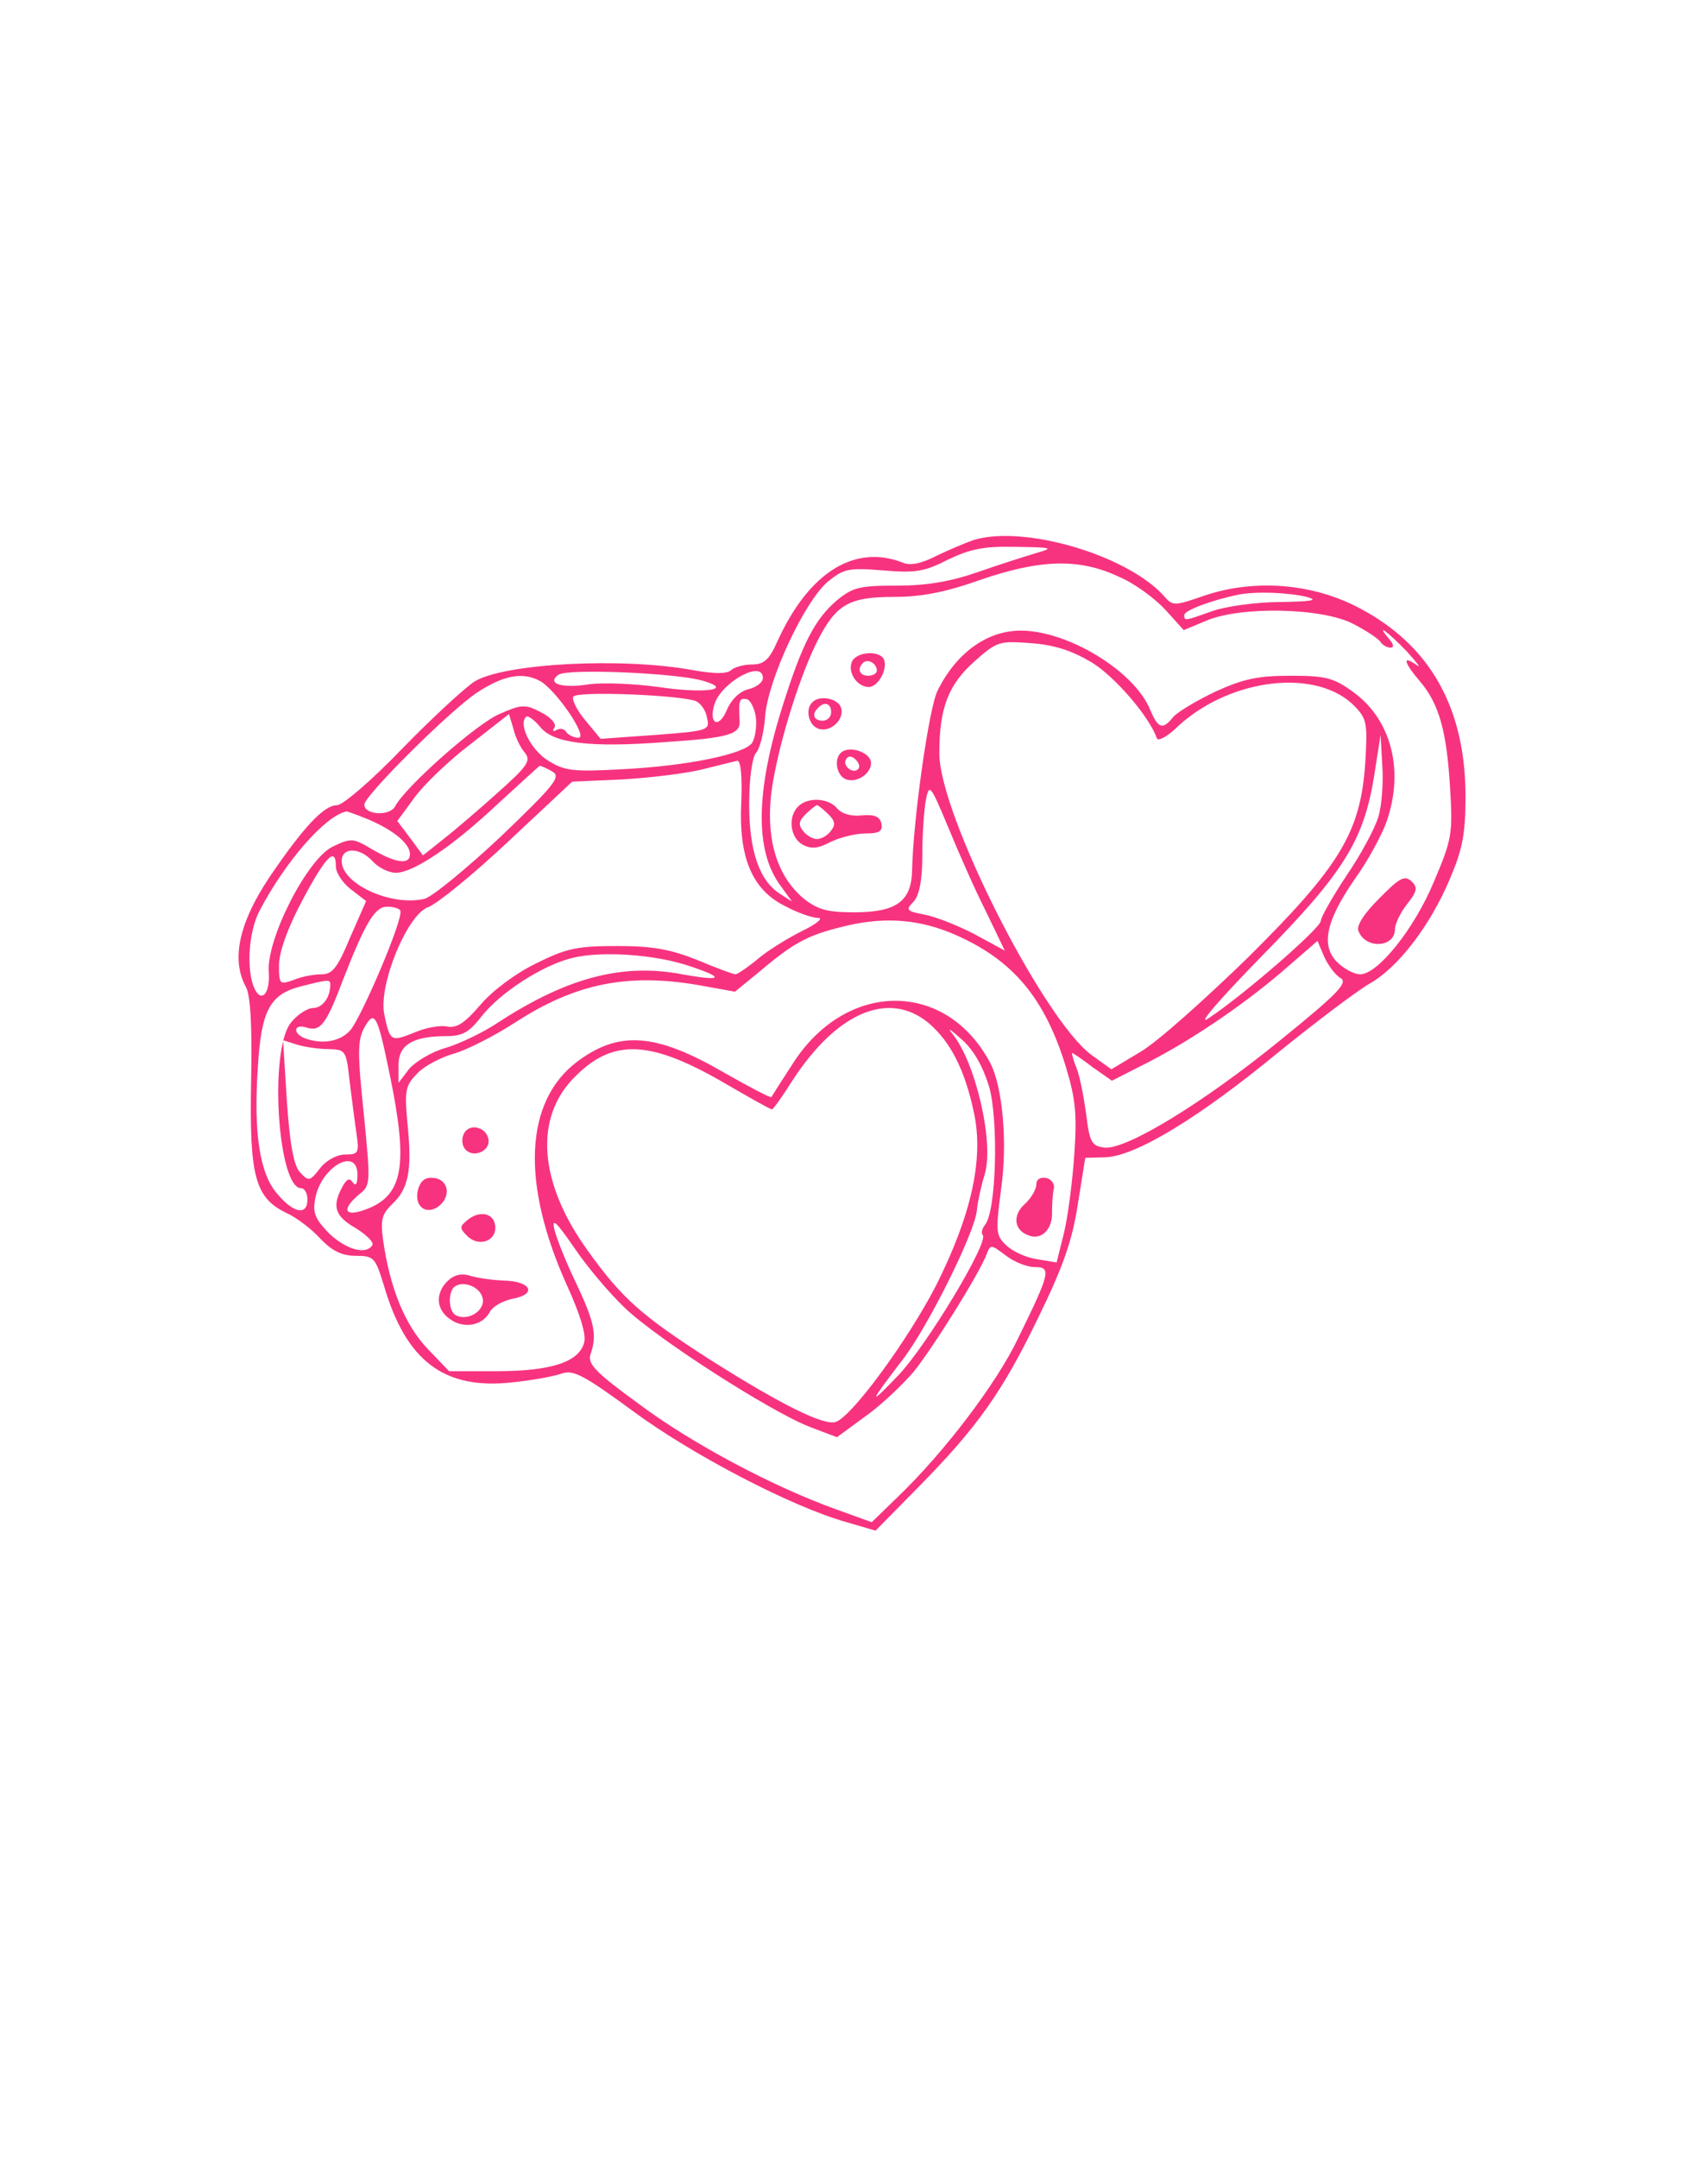 <svg xmlns="http://www.w3.org/2000/svg" xmlns:xlink="http://www.w3.org/1999/xlink" width="38px" height="48px" viewBox="0 0 38 47"><g id="surface1"><path style=" stroke:none;fill-rule:nonzero;fill:rgb(96.863%,20%,49.804%);fill-opacity:1;" d="M 21.66 11.512 C 21.484 11.574 21.117 11.727 20.836 11.863 C 20.496 12.039 20.242 12.09 20.078 12.012 C 19.012 11.602 18 12.227 17.301 13.754 C 17.113 14.18 17 14.281 16.719 14.281 C 16.543 14.281 16.328 14.344 16.266 14.406 C 16.176 14.492 15.898 14.492 15.414 14.406 C 13.844 14.117 11.234 14.254 10.562 14.656 C 10.348 14.793 9.613 15.469 8.941 16.16 C 8.27 16.859 7.625 17.41 7.5 17.41 C 7.234 17.41 6.828 17.812 6.156 18.777 C 5.332 19.93 5.117 20.809 5.473 21.457 C 5.574 21.645 5.613 22.348 5.586 23.574 C 5.547 25.668 5.676 26.145 6.371 26.48 C 6.598 26.582 6.941 26.844 7.133 27.059 C 7.398 27.332 7.613 27.434 7.918 27.434 C 8.32 27.434 8.348 27.473 8.539 28.086 C 9.031 29.777 9.879 30.414 11.387 30.25 C 11.844 30.203 12.336 30.113 12.504 30.051 C 12.754 29.965 12.996 30.09 14.086 30.891 C 15.391 31.855 17.621 33.02 18.836 33.359 L 19.48 33.547 L 20.418 32.594 C 21.762 31.23 22.305 30.453 23.105 28.797 C 23.648 27.684 23.852 27.109 23.977 26.305 L 24.145 25.254 L 24.598 25.242 C 25.27 25.215 26.676 24.363 28.438 22.91 C 29.273 22.234 30.184 21.547 30.465 21.383 C 31.098 21.031 31.82 20.094 32.262 19.039 C 32.539 18.391 32.605 18.039 32.605 17.223 C 32.605 15.246 31.82 13.855 30.246 13.027 C 29.211 12.477 27.93 12.375 26.828 12.738 C 26.105 12.988 26.094 12.988 25.879 12.738 C 25.043 11.836 22.773 11.172 21.66 11.512 Z M 23.055 11.801 C 22.812 11.875 22.219 12.062 21.75 12.227 C 21.141 12.438 20.609 12.527 19.949 12.527 C 19.125 12.527 18.977 12.562 18.621 12.852 C 18.137 13.266 17.859 13.793 17.43 15.145 C 16.809 17.086 16.785 18.426 17.367 19.203 L 17.621 19.555 L 17.367 19.391 C 16.898 19.102 16.668 18.438 16.668 17.387 C 16.668 16.824 16.734 16.348 16.82 16.246 C 16.91 16.148 17 15.77 17.023 15.434 C 17.086 14.617 17.898 12.879 18.418 12.438 C 18.773 12.152 18.875 12.125 19.645 12.188 C 20.367 12.25 20.57 12.215 21.09 11.949 C 21.586 11.711 21.887 11.648 22.598 11.664 C 23.422 11.676 23.457 11.688 23.055 11.801 Z M 24.891 12.328 C 25.246 12.477 25.699 12.816 25.93 13.066 L 26.336 13.516 L 26.816 13.316 C 27.574 12.977 29.426 13.016 30.109 13.379 C 30.398 13.527 30.664 13.703 30.715 13.781 C 30.754 13.844 30.855 13.906 30.934 13.906 C 31.02 13.906 31.008 13.828 30.906 13.715 C 30.59 13.34 30.867 13.543 31.301 13.992 C 31.527 14.242 31.629 14.379 31.516 14.293 C 31.184 14.055 31.234 14.242 31.602 14.668 C 32.02 15.168 32.188 15.77 32.262 17.035 C 32.324 18.039 32.301 18.176 31.906 19.102 C 31.465 20.168 30.652 21.172 30.262 21.172 C 30.121 21.172 29.895 21.043 29.754 20.906 C 29.387 20.543 29.488 20.004 30.133 19.066 C 30.426 18.664 30.742 18.074 30.844 17.789 C 31.25 16.648 30.957 15.508 30.109 14.895 C 29.664 14.57 29.488 14.531 28.703 14.531 C 27.98 14.531 27.652 14.605 27.043 14.883 C 26.625 15.082 26.207 15.332 26.105 15.445 C 25.867 15.746 25.766 15.707 25.586 15.281 C 25.23 14.418 23.75 13.527 22.711 13.527 C 21.965 13.527 21.281 14.016 20.863 14.855 C 20.672 15.207 20.316 17.727 20.293 18.852 C 20.281 19.555 19.938 19.793 19 19.793 C 18.391 19.793 18.188 19.73 17.871 19.48 C 17.301 18.992 17.051 18.215 17.152 17.211 C 17.254 16.285 17.746 14.633 18.188 13.754 C 18.605 12.941 18.887 12.777 19.898 12.777 C 20.496 12.777 21.027 12.676 21.801 12.402 C 23.141 11.938 24.016 11.914 24.891 12.328 Z M 29.07 12.777 C 29.348 12.852 29.195 12.879 28.488 12.891 C 27.957 12.891 27.27 12.988 26.98 13.09 C 26.348 13.316 26.348 13.316 26.348 13.18 C 26.348 13.078 26.953 12.852 27.551 12.727 C 27.941 12.652 28.652 12.676 29.07 12.777 Z M 24.281 14.23 C 24.801 14.543 25.574 15.445 25.738 15.922 C 25.766 15.996 25.98 15.883 26.219 15.645 C 27.398 14.57 29.324 14.355 30.148 15.219 C 30.414 15.496 30.426 15.609 30.375 16.461 C 30.273 18.012 29.816 18.766 27.754 20.809 C 26.801 21.734 25.738 22.688 25.371 22.898 L 24.727 23.285 L 24.293 22.973 C 23.219 22.195 20.898 17.613 20.898 16.258 C 20.898 15.246 21.102 14.73 21.672 14.219 C 22.18 13.766 22.23 13.754 22.926 13.805 C 23.457 13.844 23.84 13.969 24.281 14.23 Z M 15.645 14.645 C 16.34 14.844 15.668 14.934 14.645 14.781 C 14.109 14.707 13.426 14.68 13.121 14.719 C 12.504 14.82 12.148 14.707 12.426 14.508 C 12.629 14.367 15.074 14.469 15.645 14.645 Z M 16.973 14.582 C 16.973 14.68 16.82 14.793 16.645 14.832 C 16.453 14.883 16.266 15.059 16.164 15.309 C 15.984 15.723 15.758 15.594 15.898 15.156 C 16.062 14.668 16.973 14.168 16.973 14.582 Z M 12.008 14.645 C 12.363 14.832 13.098 15.91 12.871 15.91 C 12.77 15.91 12.641 15.848 12.602 15.785 C 12.551 15.707 12.465 15.695 12.387 15.734 C 12.301 15.785 12.285 15.758 12.336 15.684 C 12.387 15.609 12.262 15.457 12.035 15.344 C 11.68 15.156 11.602 15.168 11.109 15.383 C 10.59 15.609 9.02 17 8.789 17.438 C 8.664 17.664 8.105 17.625 8.105 17.398 C 8.105 17.199 10.02 15.297 10.613 14.906 C 11.199 14.52 11.629 14.441 12.008 14.645 Z M 15.48 15.094 C 15.594 15.145 15.707 15.309 15.73 15.469 C 15.797 15.746 15.758 15.758 14.578 15.848 L 13.363 15.934 L 13.02 15.52 C 12.832 15.297 12.719 15.059 12.754 14.996 C 12.832 14.867 15.098 14.957 15.48 15.094 Z M 16.82 15.484 C 16.836 15.684 16.797 15.922 16.734 16.023 C 16.566 16.273 15.301 16.535 13.871 16.609 C 12.742 16.672 12.566 16.648 12.199 16.422 C 11.816 16.184 11.527 15.621 11.703 15.445 C 11.742 15.406 11.883 15.508 12.02 15.672 C 12.312 16.035 13.121 16.133 14.781 16.008 C 16.266 15.91 16.492 15.832 16.453 15.496 C 16.43 15.07 16.453 15.008 16.633 15.059 C 16.707 15.094 16.797 15.281 16.82 15.484 Z M 11.68 16.246 C 11.816 16.422 11.742 16.535 11.082 17.125 C 10.664 17.5 10.121 17.965 9.867 18.164 L 9.41 18.527 L 9.133 18.152 L 8.84 17.762 L 9.223 17.238 C 9.426 16.961 9.98 16.422 10.461 16.059 L 11.324 15.383 L 11.426 15.723 C 11.465 15.895 11.578 16.133 11.68 16.246 Z M 30.664 17.676 C 30.59 17.926 30.273 18.516 29.957 18.977 C 29.641 19.453 29.387 19.906 29.387 19.98 C 29.387 20.145 27.652 21.645 26.891 22.148 C 26.613 22.336 27.094 21.77 28.059 20.781 C 29.906 18.902 30.348 18.188 30.578 16.723 L 30.715 15.848 L 30.754 16.535 C 30.781 16.91 30.742 17.426 30.664 17.676 Z M 16.492 17.336 C 16.43 18.578 16.734 19.293 17.469 19.656 C 17.746 19.805 18.074 19.918 18.203 19.918 C 18.328 19.918 18.164 20.055 17.848 20.207 C 17.531 20.367 17.074 20.645 16.859 20.832 C 16.633 21.02 16.402 21.172 16.367 21.172 C 16.316 21.172 15.934 21.031 15.516 20.855 C 14.922 20.617 14.527 20.543 13.73 20.543 C 12.832 20.543 12.602 20.594 11.918 20.934 C 11.465 21.156 10.957 21.535 10.691 21.848 C 10.348 22.246 10.172 22.371 9.957 22.336 C 9.805 22.297 9.461 22.359 9.207 22.473 C 8.703 22.672 8.676 22.672 8.551 22.07 C 8.41 21.422 9.059 19.844 9.523 19.68 C 9.727 19.605 10.527 18.953 11.312 18.215 L 12.73 16.887 L 13.871 16.836 C 14.504 16.797 15.301 16.699 15.645 16.609 C 15.996 16.523 16.34 16.434 16.402 16.422 C 16.48 16.41 16.516 16.773 16.492 17.336 Z M 12.285 16.66 C 12.488 16.773 12.363 16.938 11.148 18.102 C 10.387 18.816 9.625 19.441 9.449 19.492 C 8.703 19.668 7.602 19.164 7.602 18.652 C 7.602 18.34 8.004 18.34 8.297 18.664 C 8.422 18.801 8.652 18.914 8.805 18.914 C 9.195 18.914 10.07 18.328 11.082 17.375 C 11.578 16.922 11.984 16.547 12.008 16.535 C 12.035 16.535 12.16 16.586 12.285 16.66 Z M 21.926 19.754 L 22.355 20.645 L 21.684 20.281 C 21.305 20.082 20.812 19.891 20.57 19.844 C 20.164 19.766 20.141 19.742 20.328 19.555 C 20.457 19.402 20.52 19.078 20.52 18.516 C 20.52 18.062 20.559 17.512 20.598 17.301 C 20.672 16.922 20.699 16.949 21.09 17.887 C 21.316 18.438 21.684 19.277 21.926 19.754 Z M 8.195 17.727 C 8.754 17.965 9.121 18.266 9.121 18.5 C 9.121 18.738 8.816 18.703 8.297 18.402 C 7.852 18.137 7.816 18.137 7.41 18.328 C 6.84 18.59 5.914 20.406 5.98 21.133 C 6.016 21.645 5.777 21.848 5.625 21.395 C 5.484 20.945 5.547 20.191 5.777 19.754 C 6.348 18.664 7.234 17.648 7.703 17.551 C 7.715 17.539 7.941 17.625 8.195 17.727 Z M 7.473 18.777 C 7.473 18.914 7.625 19.141 7.801 19.277 L 8.145 19.543 L 7.789 20.355 C 7.512 21.02 7.398 21.172 7.156 21.172 C 6.992 21.172 6.715 21.219 6.535 21.297 C 6.219 21.406 6.207 21.395 6.207 20.969 C 6.207 20.68 6.398 20.145 6.727 19.527 C 7.246 18.551 7.473 18.312 7.473 18.777 Z M 8.906 19.754 C 8.992 19.906 8.043 22.133 7.789 22.422 C 7.562 22.672 7.168 22.734 6.789 22.598 C 6.496 22.484 6.535 22.262 6.828 22.359 C 7.133 22.449 7.258 22.285 7.637 21.281 C 8.121 20.043 8.336 19.668 8.613 19.668 C 8.738 19.668 8.879 19.703 8.906 19.754 Z M 21.254 20.293 C 22.535 20.855 23.242 21.695 23.711 23.223 C 23.926 23.926 23.965 24.277 23.902 25.168 C 23.863 25.754 23.762 26.543 23.676 26.906 L 23.508 27.582 L 23.066 27.508 C 22.824 27.473 22.52 27.332 22.383 27.195 C 22.152 26.98 22.152 26.883 22.27 25.969 C 22.422 24.914 22.305 23.688 22.039 23.16 C 21.066 21.297 18.836 21.297 17.645 23.148 C 17.391 23.539 17.176 23.875 17.164 23.902 C 17.137 23.926 16.668 23.676 16.098 23.352 C 14.578 22.473 13.77 22.422 12.844 23.113 C 11.664 24 11.59 25.828 12.617 28.098 C 12.906 28.734 13.047 29.188 12.996 29.363 C 12.883 29.801 12.25 30 11.047 30 L 9.992 30 L 9.5 29.488 C 9.008 28.961 8.676 28.16 8.523 27.082 C 8.461 26.633 8.5 26.508 8.715 26.293 C 9.082 25.957 9.172 25.555 9.07 24.539 C 8.992 23.727 9.02 23.648 9.297 23.363 C 9.461 23.199 9.828 23.012 10.094 22.938 C 10.375 22.859 10.996 22.547 11.477 22.234 C 12.793 21.383 13.945 21.145 15.504 21.406 L 16.352 21.559 L 16.949 21.07 C 17.707 20.43 18.023 20.281 18.875 20.082 C 19.723 19.891 20.48 19.953 21.254 20.293 Z M 29.828 21.258 C 29.996 21.359 29.754 21.609 28.5 22.625 C 26.766 24.039 25.055 25.078 24.574 25.027 C 24.293 24.992 24.242 24.914 24.168 24.301 C 24.117 23.926 24.027 23.449 23.953 23.262 C 23.875 23.074 23.84 22.922 23.852 22.922 C 23.875 22.922 24.078 23.062 24.309 23.238 L 24.738 23.539 L 25.383 23.211 C 26.398 22.711 27.602 21.898 28.5 21.133 L 29.312 20.43 L 29.461 20.781 C 29.551 20.98 29.715 21.195 29.828 21.258 Z M 15.363 20.996 C 16.148 21.258 16.062 21.332 15.176 21.172 C 13.855 20.918 12.617 21.246 11.098 22.234 C 10.742 22.473 10.211 22.723 9.906 22.812 C 9.602 22.898 9.246 23.113 9.105 23.273 L 8.867 23.586 L 8.867 23.188 C 8.867 22.734 9.195 22.547 9.941 22.547 C 10.285 22.547 10.438 22.461 10.703 22.121 C 11.121 21.582 12.07 20.969 12.73 20.809 C 13.387 20.645 14.594 20.73 15.363 20.996 Z M 7.348 21.406 C 7.348 21.695 7.168 21.922 6.965 21.922 C 6.84 21.922 6.613 22.07 6.473 22.246 C 5.98 22.859 6.18 25.93 6.699 25.93 C 6.777 25.93 6.84 26.043 6.84 26.18 C 6.84 26.543 6.535 26.492 6.168 26.055 C 5.777 25.605 5.637 24.703 5.738 23.223 C 5.812 21.984 6.004 21.621 6.676 21.445 C 7.32 21.281 7.348 21.281 7.348 21.406 Z M 20.648 22.246 C 21.152 22.672 21.469 23.301 21.672 24.266 C 21.887 25.293 21.609 26.531 20.824 28.098 C 20.203 29.301 18.961 31.004 18.594 31.129 C 18.328 31.215 17.391 30.754 15.77 29.727 C 14.273 28.762 13.844 28.387 13.086 27.332 C 11.984 25.816 11.867 24.352 12.805 23.438 C 13.656 22.586 14.492 22.637 16.176 23.625 C 16.695 23.926 17.137 24.176 17.176 24.176 C 17.203 24.176 17.418 23.875 17.645 23.512 C 18.633 22.008 19.773 21.535 20.648 22.246 Z M 8.676 23.426 C 9.094 25.465 8.969 26.117 8.094 26.418 C 7.652 26.57 7.602 26.395 7.992 26.066 C 8.246 25.867 8.246 25.828 8.094 24.277 C 7.953 22.938 7.953 22.637 8.105 22.359 C 8.336 21.945 8.398 22.07 8.676 23.426 Z M 22.004 23.664 C 22.219 24.414 22.168 26.445 21.914 26.746 C 21.852 26.82 21.824 26.934 21.863 26.969 C 22.016 27.109 20.621 29.426 19.988 30.09 C 19.305 30.805 19.328 30.727 20.078 29.75 C 20.648 29.012 21.699 26.895 21.734 26.418 C 21.75 26.242 21.824 25.895 21.902 25.641 C 22.129 24.953 21.711 23.125 21.18 22.484 C 21.066 22.348 21.152 22.398 21.383 22.609 C 21.66 22.848 21.863 23.211 22.004 23.664 Z M 7.309 22.836 C 7.688 22.848 7.703 22.859 7.777 23.539 C 7.828 23.926 7.891 24.453 7.93 24.703 C 7.992 25.141 7.98 25.18 7.688 25.18 C 7.5 25.18 7.258 25.305 7.117 25.492 C 6.891 25.781 6.867 25.781 6.676 25.578 C 6.535 25.43 6.449 24.953 6.383 24 L 6.297 22.637 L 6.598 22.734 C 6.766 22.785 7.082 22.836 7.309 22.836 Z M 7.953 25.629 C 7.953 25.828 7.918 25.895 7.852 25.805 C 7.777 25.691 7.715 25.719 7.613 25.906 C 7.383 26.332 7.449 26.555 7.918 26.82 C 8.156 26.969 8.32 27.133 8.285 27.195 C 8.145 27.422 7.703 27.297 7.32 26.934 C 7.004 26.605 6.953 26.48 7.016 26.145 C 7.156 25.441 7.953 25.004 7.953 25.629 Z M 13.895 28.586 C 14.605 29.273 17.164 30.914 18.023 31.242 L 18.621 31.469 L 19.254 31.004 C 19.609 30.754 20.078 30.301 20.316 30.027 C 20.746 29.5 21.785 27.836 21.953 27.395 C 22.039 27.172 22.051 27.184 22.371 27.422 C 22.559 27.57 22.852 27.684 23.016 27.684 C 23.395 27.684 23.371 27.797 22.66 29.25 C 22.18 30.266 21 31.816 19.961 32.809 L 19.395 33.359 L 18.594 33.07 C 17.203 32.57 15.402 31.617 14.211 30.727 C 13.25 30.027 13.07 29.84 13.137 29.625 C 13.289 29.199 13.223 28.898 12.82 28.047 C 12.602 27.598 12.387 27.059 12.336 26.855 C 12.273 26.582 12.363 26.656 12.77 27.246 C 13.047 27.66 13.555 28.262 13.895 28.586 Z M 13.895 28.586 "></path><path style=" stroke:none;fill-rule:nonzero;fill:rgb(96.863%,20%,49.804%);fill-opacity:1;" d="M 18.949 14.23 C 18.859 14.469 19.074 14.781 19.328 14.781 C 19.531 14.781 19.746 14.406 19.672 14.18 C 19.582 13.953 19.039 13.992 18.949 14.23 Z M 19.508 14.418 C 19.508 14.48 19.418 14.531 19.316 14.531 C 19.125 14.531 19.062 14.379 19.203 14.242 C 19.305 14.145 19.508 14.254 19.508 14.418 Z M 19.508 14.418 "></path><path style=" stroke:none;fill-rule:nonzero;fill:rgb(96.863%,20%,49.804%);fill-opacity:1;" d="M 18.074 15.121 C 17.91 15.27 17.988 15.633 18.203 15.707 C 18.469 15.809 18.809 15.496 18.707 15.23 C 18.633 15.031 18.227 14.957 18.074 15.121 Z M 18.492 15.344 C 18.492 15.445 18.406 15.531 18.305 15.531 C 18.102 15.531 18.051 15.383 18.203 15.246 C 18.34 15.094 18.492 15.145 18.492 15.344 Z M 18.492 15.344 "></path><path style=" stroke:none;fill-rule:nonzero;fill:rgb(96.863%,20%,49.804%);fill-opacity:1;" d="M 18.707 16.246 C 18.543 16.398 18.621 16.762 18.824 16.836 C 19.062 16.922 19.379 16.711 19.379 16.473 C 19.379 16.234 18.887 16.07 18.707 16.246 Z M 19.09 16.609 C 18.977 16.723 18.734 16.535 18.824 16.387 C 18.875 16.309 18.949 16.309 19.039 16.398 C 19.113 16.473 19.141 16.559 19.09 16.609 Z M 19.09 16.609 "></path><path style=" stroke:none;fill-rule:nonzero;fill:rgb(96.863%,20%,49.804%);fill-opacity:1;" d="M 17.758 17.438 C 17.52 17.676 17.582 18.137 17.859 18.289 C 18.051 18.391 18.203 18.375 18.48 18.227 C 18.695 18.125 19.039 18.039 19.254 18.039 C 19.57 18.039 19.645 17.988 19.609 17.812 C 19.57 17.664 19.457 17.613 19.176 17.637 C 18.938 17.664 18.723 17.602 18.621 17.477 C 18.43 17.25 17.973 17.223 17.758 17.438 Z M 18.43 17.613 C 18.582 17.762 18.594 17.852 18.48 17.988 C 18.406 18.09 18.266 18.164 18.176 18.164 C 18.09 18.164 17.949 18.09 17.871 17.988 C 17.758 17.852 17.77 17.762 17.922 17.613 C 18.039 17.5 18.152 17.41 18.176 17.41 C 18.203 17.41 18.316 17.5 18.43 17.613 Z M 18.43 17.613 "></path><path style=" stroke:none;fill-rule:nonzero;fill:rgb(96.863%,20%,49.804%);fill-opacity:1;" d="M 30.691 19.48 C 30.348 19.816 30.172 20.094 30.223 20.207 C 30.375 20.617 31.035 20.582 31.035 20.168 C 31.035 20.055 31.16 19.793 31.301 19.617 C 31.527 19.328 31.551 19.242 31.402 19.102 C 31.25 18.965 31.133 19.027 30.691 19.48 Z M 30.691 19.48 "></path><path style=" stroke:none;fill-rule:nonzero;fill:rgb(96.863%,20%,49.804%);fill-opacity:1;" d="M 10.312 24.738 C 10.262 24.852 10.285 25.004 10.363 25.078 C 10.551 25.266 10.918 25.09 10.867 24.84 C 10.816 24.551 10.41 24.477 10.312 24.738 Z M 10.312 24.738 "></path><path style=" stroke:none;fill-rule:nonzero;fill:rgb(96.863%,20%,49.804%);fill-opacity:1;" d="M 9.309 25.93 C 9.195 26.293 9.438 26.531 9.727 26.355 C 10.031 26.156 10.008 25.754 9.664 25.703 C 9.477 25.68 9.375 25.742 9.309 25.93 Z M 9.309 25.93 "></path><path style=" stroke:none;fill-rule:nonzero;fill:rgb(96.863%,20%,49.804%);fill-opacity:1;" d="M 23.055 25.855 C 23.055 25.957 22.938 26.156 22.801 26.281 C 22.52 26.531 22.559 26.871 22.887 26.98 C 23.168 27.094 23.422 26.844 23.406 26.457 C 23.406 26.27 23.422 26.043 23.445 25.941 C 23.473 25.844 23.395 25.73 23.281 25.703 C 23.141 25.68 23.055 25.73 23.055 25.855 Z M 23.055 25.855 "></path><path style=" stroke:none;fill-rule:nonzero;fill:rgb(96.863%,20%,49.804%);fill-opacity:1;" d="M 10.426 26.617 C 10.223 26.781 10.211 26.809 10.398 26.996 C 10.641 27.234 11.02 27.121 11.02 26.809 C 11.02 26.508 10.715 26.406 10.426 26.617 Z M 10.426 26.617 "></path><path style=" stroke:none;fill-rule:nonzero;fill:rgb(96.863%,20%,49.804%);fill-opacity:1;" d="M 9.957 27.996 C 9.676 28.273 9.703 28.637 10.02 28.848 C 10.324 29.062 10.73 28.988 10.895 28.688 C 10.957 28.562 11.184 28.434 11.414 28.387 C 11.957 28.285 11.816 27.996 11.199 27.984 C 10.93 27.973 10.59 27.922 10.438 27.871 C 10.262 27.82 10.094 27.859 9.957 27.996 Z M 10.742 28.398 C 10.781 28.672 10.387 28.898 10.133 28.75 C 9.98 28.66 9.969 28.273 10.094 28.137 C 10.285 27.961 10.703 28.121 10.742 28.398 Z M 10.742 28.398 "></path></g></svg>
